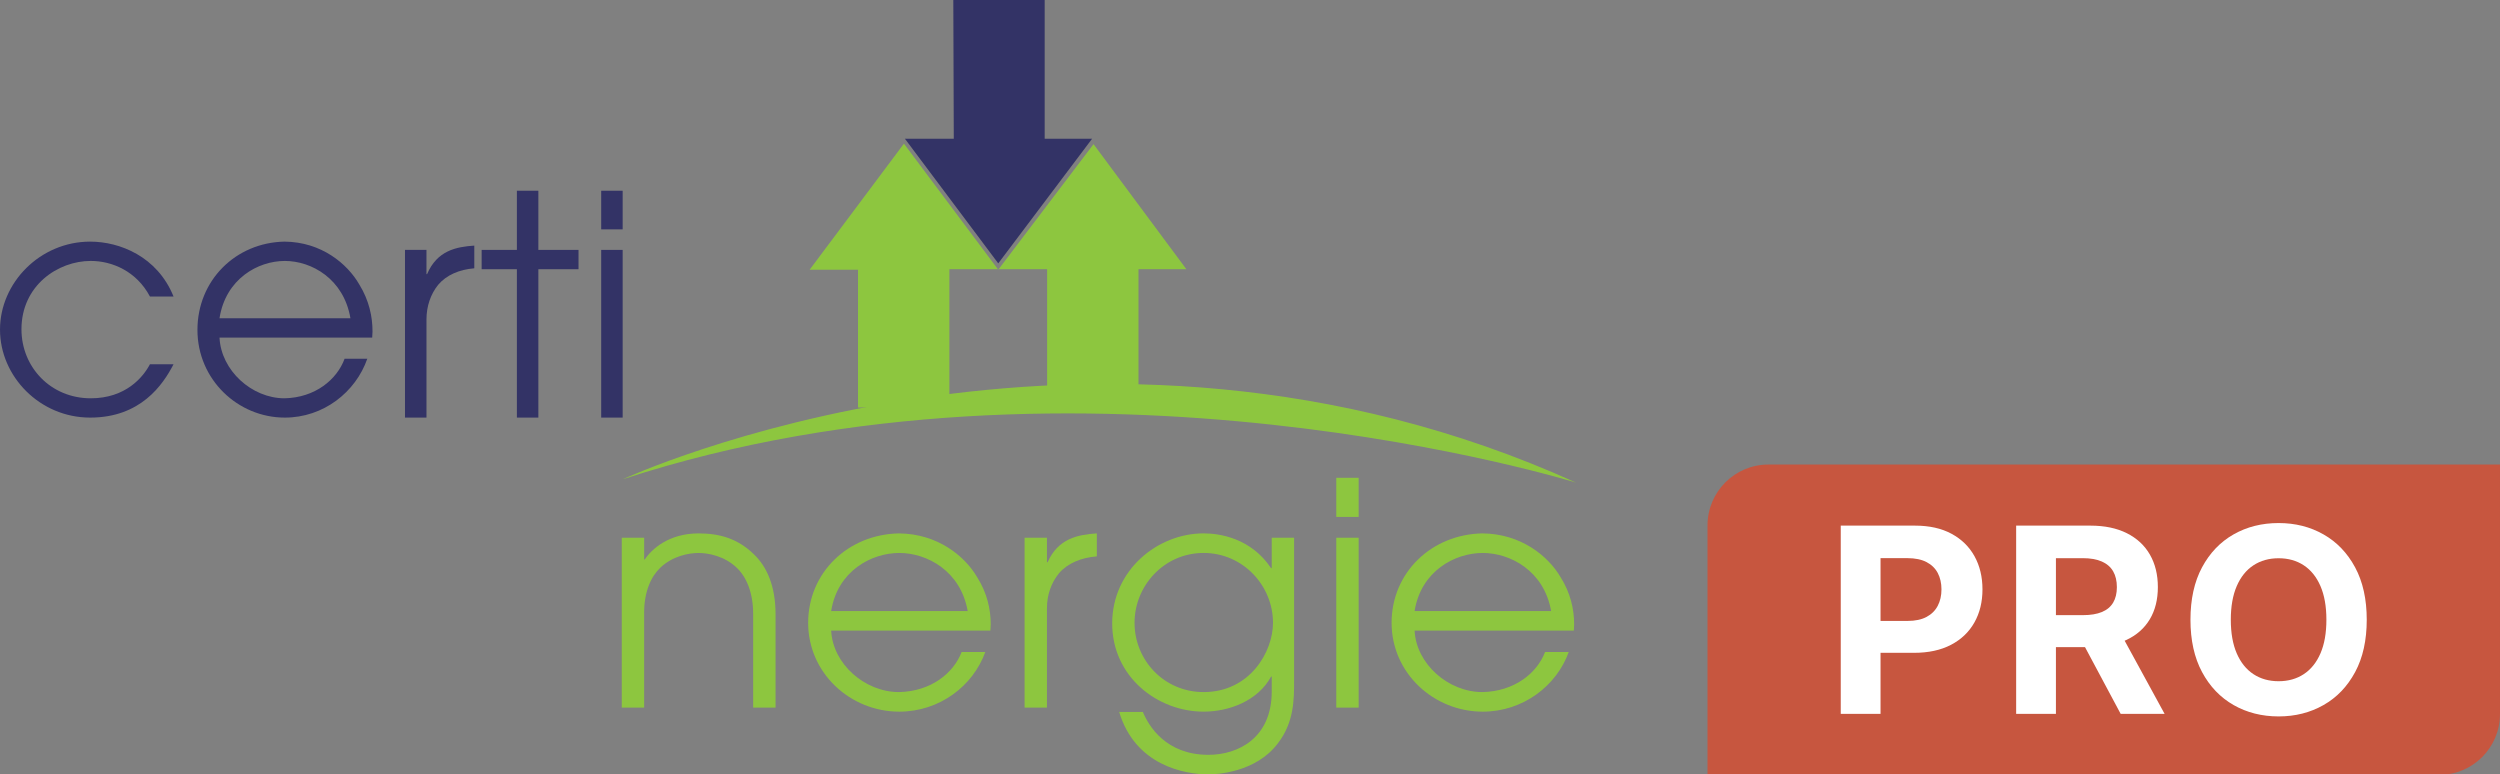 <?xml version="1.0" encoding="UTF-8"?> <svg xmlns="http://www.w3.org/2000/svg" width="821.24mm" height="254.38mm" version="1.1" viewBox="0 0 2327.92 721.08"><rect x="0" y="0" width="2327.92" height="721.08" fill="#808080" stroke="none"/><defs><style> .cls-1 { fill: #336; } .cls-2 { fill: #231f20; } .cls-3 { fill: #fff; } .cls-4 { fill: #8dc63f; } .cls-5 { fill: #c7563f; } </style></defs><g><g id="Layer_1"><g><g><polygon class="cls-4" points="841.72 133.76 929.54 251.15 1018.27 134.22 1104.71 250.7 1060.14 250.7 1060.14 379.47 975.05 379.47 975.05 250.7 884.05 250.7 884.05 379.47 798.96 379.47 798.96 251.15 753.91 251.15 841.72 133.76"></polygon><path class="cls-4" d="M579.94,446.27s435.29-201.75,887.7,3.17c.03.01-460.05-142.96-887.7-3.17Z"></path><g><path class="cls-4" d="M578.97,500.72h20.84v20.26h.59c6.25-9.55,22.34-24.29,50.02-24.29,19.93,0,36.62,4.91,51.5,19.38,12.21,11.57,20.25,29.78,20.25,55.81v87.04h-20.84v-87.04c0-20.54-6.55-35.01-15.47-43.37-11.32-10.7-26.21-13.6-35.44-13.6s-24.11,2.9-35.44,13.6c-8.62,8.09-15.18,22.25-15.18,41.92v88.49h-20.84v-158.19Z"></path><path class="cls-4" d="M773.96,587.2c1.47,30.94,31.25,57.24,63.1,57.24,29.78-.56,50.91-17.62,58.37-37.29h22.02c-11.32,31.52-42.57,55.52-80.09,55.52-45.55,0-84.83-35.85-84.83-82.7s37.2-82.41,84.54-83.28c35.74.29,61.05,20.83,72.66,40.49,9.53,15.03,12.8,30.36,12.8,44.22,0,2.04-.31,3.77-.31,5.81h-148.26ZM901.08,568.98c-6.56-37.3-37.82-54.08-63.73-54.08s-57.45,16.77-63.4,54.08h127.12Z"></path><path class="cls-4" d="M954.06,500.72h20.82v22.87h.6c9.83-22.27,28.29-25.74,45.85-26.91v21.4c-14.59,1.16-27.09,6.36-35.14,15.62-7.14,8.67-11.31,19.96-11.31,32.68v92.54h-20.82v-158.19Z"></path><path class="cls-4" d="M1205.02,634.05c0,17.06,0,38.46-14.89,57.83-20.54,27.75-58.05,29.2-64.59,29.2-23.24,0-68.49-8.67-83.39-58.13h22.05c5.36,13.02,21.44,39.92,61.04,39.92,27.4,0,58.96-15.34,58.96-58.99v-13.88h-.6c-12.21,22.54-39.01,32.66-62.83,32.66-42.87,0-85.13-32.39-85.13-82.12s42.26-83.87,85.13-83.87c14.9,0,44.08,4.34,62.83,32.39h.6v-28.35h20.83v133.33ZM1120.76,644.44c43.18,0,64.62-37.59,64.62-64.48,0-34.71-28-65.07-64.62-65.07s-64.31,30.36-64.31,65.07,27.39,64.48,64.31,64.48Z"></path><path class="cls-4" d="M1244.3,444.92h20.84v36.43h-20.84v-36.43ZM1244.3,500.72h20.84v158.19h-20.84v-158.19Z"></path><path class="cls-4" d="M1317.23,587.2c1.49,30.94,31.26,57.24,63.12,57.24,29.77-.56,50.91-17.62,58.36-37.29h22.04c-11.32,31.52-42.59,55.52-80.09,55.52-45.56,0-84.85-35.85-84.85-82.7s37.2-82.41,84.54-83.29c35.72.3,61.03,20.84,72.65,40.5,9.52,15.03,12.8,30.36,12.8,44.22,0,2.04-.3,3.77-.3,5.81h-148.27ZM1444.36,568.98c-6.55-37.3-37.83-54.08-63.71-54.08s-57.47,16.77-63.42,54.08h127.13Z"></path></g><g><polygon class="cls-1" points="887.69 0 972.77 0 972.77 129.21 1016.91 129.21 929.54 245.24 842.64 129.21 888.13 129.21 887.69 0"></polygon><g><path class="cls-1" d="M161.59,339.19c-10,19.41-30.83,49.67-77.65,49.67S0,350.61,0,306.92s37.4-81.93,83.94-81.93c27.4,0,62.51,13.7,77.65,51.1h-21.99c-12.56-23.7-35.4-33.12-55.1-33.12-30.54,0-64.52,22.83-64.52,63.67,0,35.11,27.13,64.24,64.52,64.24,32.55,0,48.83-19.71,55.1-31.69h21.99Z"></path><path class="cls-1" d="M204.4,314.35c1.43,30.55,29.98,56.53,60.52,56.53,28.55-.58,48.82-17.42,55.96-36.84h21.13c-10.84,31.12-40.83,54.82-76.8,54.82-43.67,0-81.36-35.4-81.36-81.65s35.69-81.36,81.08-82.22c34.26.28,58.53,20.55,69.67,39.97,9.13,14.84,12.27,29.96,12.27,43.68,0,1.99-.29,3.71-.29,5.71h-142.17ZM326.31,296.36c-6.28-36.83-36.27-53.38-61.11-53.38s-55.09,16.56-60.81,53.38h121.91Z"></path><path class="cls-1" d="M377.11,232.69h20v22.56h.57c9.41-21.98,27.12-25.41,43.96-26.55v21.13c-13.98,1.14-25.98,6.27-33.69,15.42-6.85,8.56-10.84,19.69-10.84,32.26v91.36h-20v-156.16Z"></path><path class="cls-1" d="M481.3,250.69h-32.82v-17.99h32.82v-55.09h20v55.09h37.39v17.99h-37.39v138.17h-20v-138.17Z"></path><path class="cls-1" d="M559.81,177.61h19.99v35.96h-19.99v-35.96ZM559.81,232.69h19.99v156.16h-19.99v-156.16Z"></path></g></g></g><g><path class="cls-5" d="M1646.67,432.57h681.25v232.32c0,31.29-25.4,56.69-56.69,56.69h-681.25v-232.32c0-31.29,25.4-56.69,56.69-56.69Z"></path><g><path class="cls-3" d="M1714.05,664.72v-175.27h69.15c13.29,0,24.62,2.52,33.98,7.57,9.36,5.05,16.5,12.04,21.44,20.97,4.93,8.93,7.4,19.21,7.4,30.85s-2.51,21.91-7.53,30.81c-5.02,8.9-12.28,15.83-21.78,20.8-9.5,4.96-20.98,7.45-34.45,7.45h-44.08v-29.7h38.08c7.13,0,13.02-1.24,17.67-3.72,4.65-2.48,8.13-5.93,10.44-10.36,2.31-4.42,3.47-9.51,3.47-15.28s-1.16-10.91-3.47-15.28c-2.31-4.36-5.81-7.76-10.48-10.18-4.68-2.42-10.61-3.64-17.8-3.64h-24.99v144.98h-37.06Z"></path><path class="cls-3" d="M1877.38,664.72v-175.27h69.15c13.24,0,24.55,2.35,33.93,7.06,9.38,4.71,16.55,11.35,21.48,19.94,4.93,8.59,7.4,18.67,7.4,30.25s-2.51,21.64-7.53,30c-5.02,8.36-12.28,14.76-21.78,19.21-9.5,4.45-20.98,6.68-34.45,6.68h-46.3v-29.78h40.31c7.07,0,12.95-.97,17.63-2.91,4.68-1.94,8.17-4.85,10.48-8.73,2.31-3.88,3.47-8.7,3.47-14.46s-1.16-10.73-3.47-14.72c-2.31-3.99-5.82-7.03-10.53-9.11-4.71-2.08-10.63-3.12-17.76-3.12h-24.99v144.98h-37.06ZM1972.04,584.95l43.56,79.76h-40.91l-42.62-79.76h39.97Z"></path><path class="cls-3" d="M2203.84,577.08c0,19.11-3.61,35.38-10.83,48.78-7.22,13.41-17.03,23.64-29.44,30.68-12.41,7.05-26.35,10.57-41.81,10.57s-29.56-3.54-41.94-10.61c-12.38-7.07-22.17-17.32-29.35-30.72-7.19-13.41-10.78-29.64-10.78-48.7s3.59-35.37,10.78-48.78c7.19-13.41,16.97-23.63,29.35-30.68,12.38-7.05,26.36-10.57,41.94-10.57s29.4,3.52,41.81,10.57c12.41,7.05,22.22,17.27,29.44,30.68,7.22,13.41,10.83,29.67,10.83,48.78ZM2166.27,577.08c0-12.38-1.84-22.82-5.52-31.32-3.68-8.5-8.86-14.95-15.53-19.34-6.67-4.39-14.49-6.59-23.45-6.59s-16.77,2.2-23.45,6.59c-6.68,4.39-11.85,10.84-15.53,19.34-3.68,8.5-5.52,18.94-5.52,31.32s1.84,22.82,5.52,31.32c3.68,8.5,8.86,14.95,15.53,19.34,6.67,4.39,14.49,6.59,23.45,6.59s16.77-2.2,23.45-6.59c6.68-4.39,11.85-10.84,15.53-19.34,3.68-8.5,5.52-18.94,5.52-31.32Z"></path></g></g></g><g><path class="cls-2" d="M2576.16,216.45V41.18h69.15c13.29,0,24.62,2.52,33.98,7.57,9.36,5.05,16.5,12.04,21.44,20.97,4.93,8.93,7.4,19.21,7.4,30.85s-2.51,21.91-7.53,30.81c-5.02,8.9-12.28,15.83-21.78,20.8s-20.98,7.45-34.45,7.45h-44.07v-29.7h38.08c7.13,0,13.02-1.24,17.67-3.72,4.65-2.48,8.13-5.93,10.44-10.36,2.31-4.42,3.47-9.51,3.47-15.28s-1.16-10.91-3.47-15.28c-2.31-4.36-5.81-7.76-10.48-10.18-4.68-2.42-10.61-3.64-17.8-3.64h-24.99v144.98h-37.06Z"></path><path class="cls-2" d="M2739.49,216.45V41.18h69.15c13.24,0,24.55,2.35,33.93,7.06,9.38,4.71,16.55,11.35,21.48,19.94,4.93,8.59,7.4,18.67,7.4,30.25s-2.51,21.64-7.53,30c-5.02,8.36-12.28,14.76-21.78,19.21-9.5,4.45-20.98,6.68-34.45,6.68h-46.3v-29.78h40.31c7.07,0,12.95-.97,17.63-2.91,4.68-1.94,8.17-4.85,10.48-8.73,2.31-3.88,3.47-8.7,3.47-14.46s-1.16-10.73-3.47-14.72c-2.31-3.99-5.82-7.03-10.53-9.11-4.71-2.08-10.63-3.12-17.76-3.12h-24.99v144.98h-37.06ZM2834.15,136.69l43.56,79.76h-40.91l-42.62-79.76h39.97Z"></path><path class="cls-2" d="M3065.95,128.81c0,19.11-3.61,35.38-10.83,48.78-7.22,13.41-17.03,23.64-29.44,30.68-12.41,7.05-26.35,10.57-41.81,10.57s-29.55-3.54-41.93-10.61c-12.38-7.07-22.17-17.32-29.35-30.72-7.19-13.41-10.78-29.64-10.78-48.7s3.59-35.37,10.78-48.78c7.19-13.41,16.97-23.63,29.35-30.68,12.38-7.05,26.36-10.57,41.93-10.57s29.4,3.52,41.81,10.57c12.41,7.05,22.22,17.27,29.44,30.68,7.22,13.41,10.83,29.67,10.83,48.78ZM3028.38,128.81c0-12.38-1.84-22.82-5.52-31.32-3.68-8.5-8.86-14.95-15.53-19.34s-14.49-6.59-23.45-6.59-16.77,2.2-23.45,6.59-11.85,10.84-15.53,19.34c-3.68,8.5-5.52,18.94-5.52,31.32s1.84,22.82,5.52,31.32c3.68,8.5,8.86,14.95,15.53,19.34,6.68,4.39,14.49,6.59,23.45,6.59s16.78-2.2,23.45-6.59c6.67-4.39,11.85-10.84,15.53-19.34,3.68-8.5,5.52-18.94,5.52-31.32Z"></path></g></g></g></svg> 